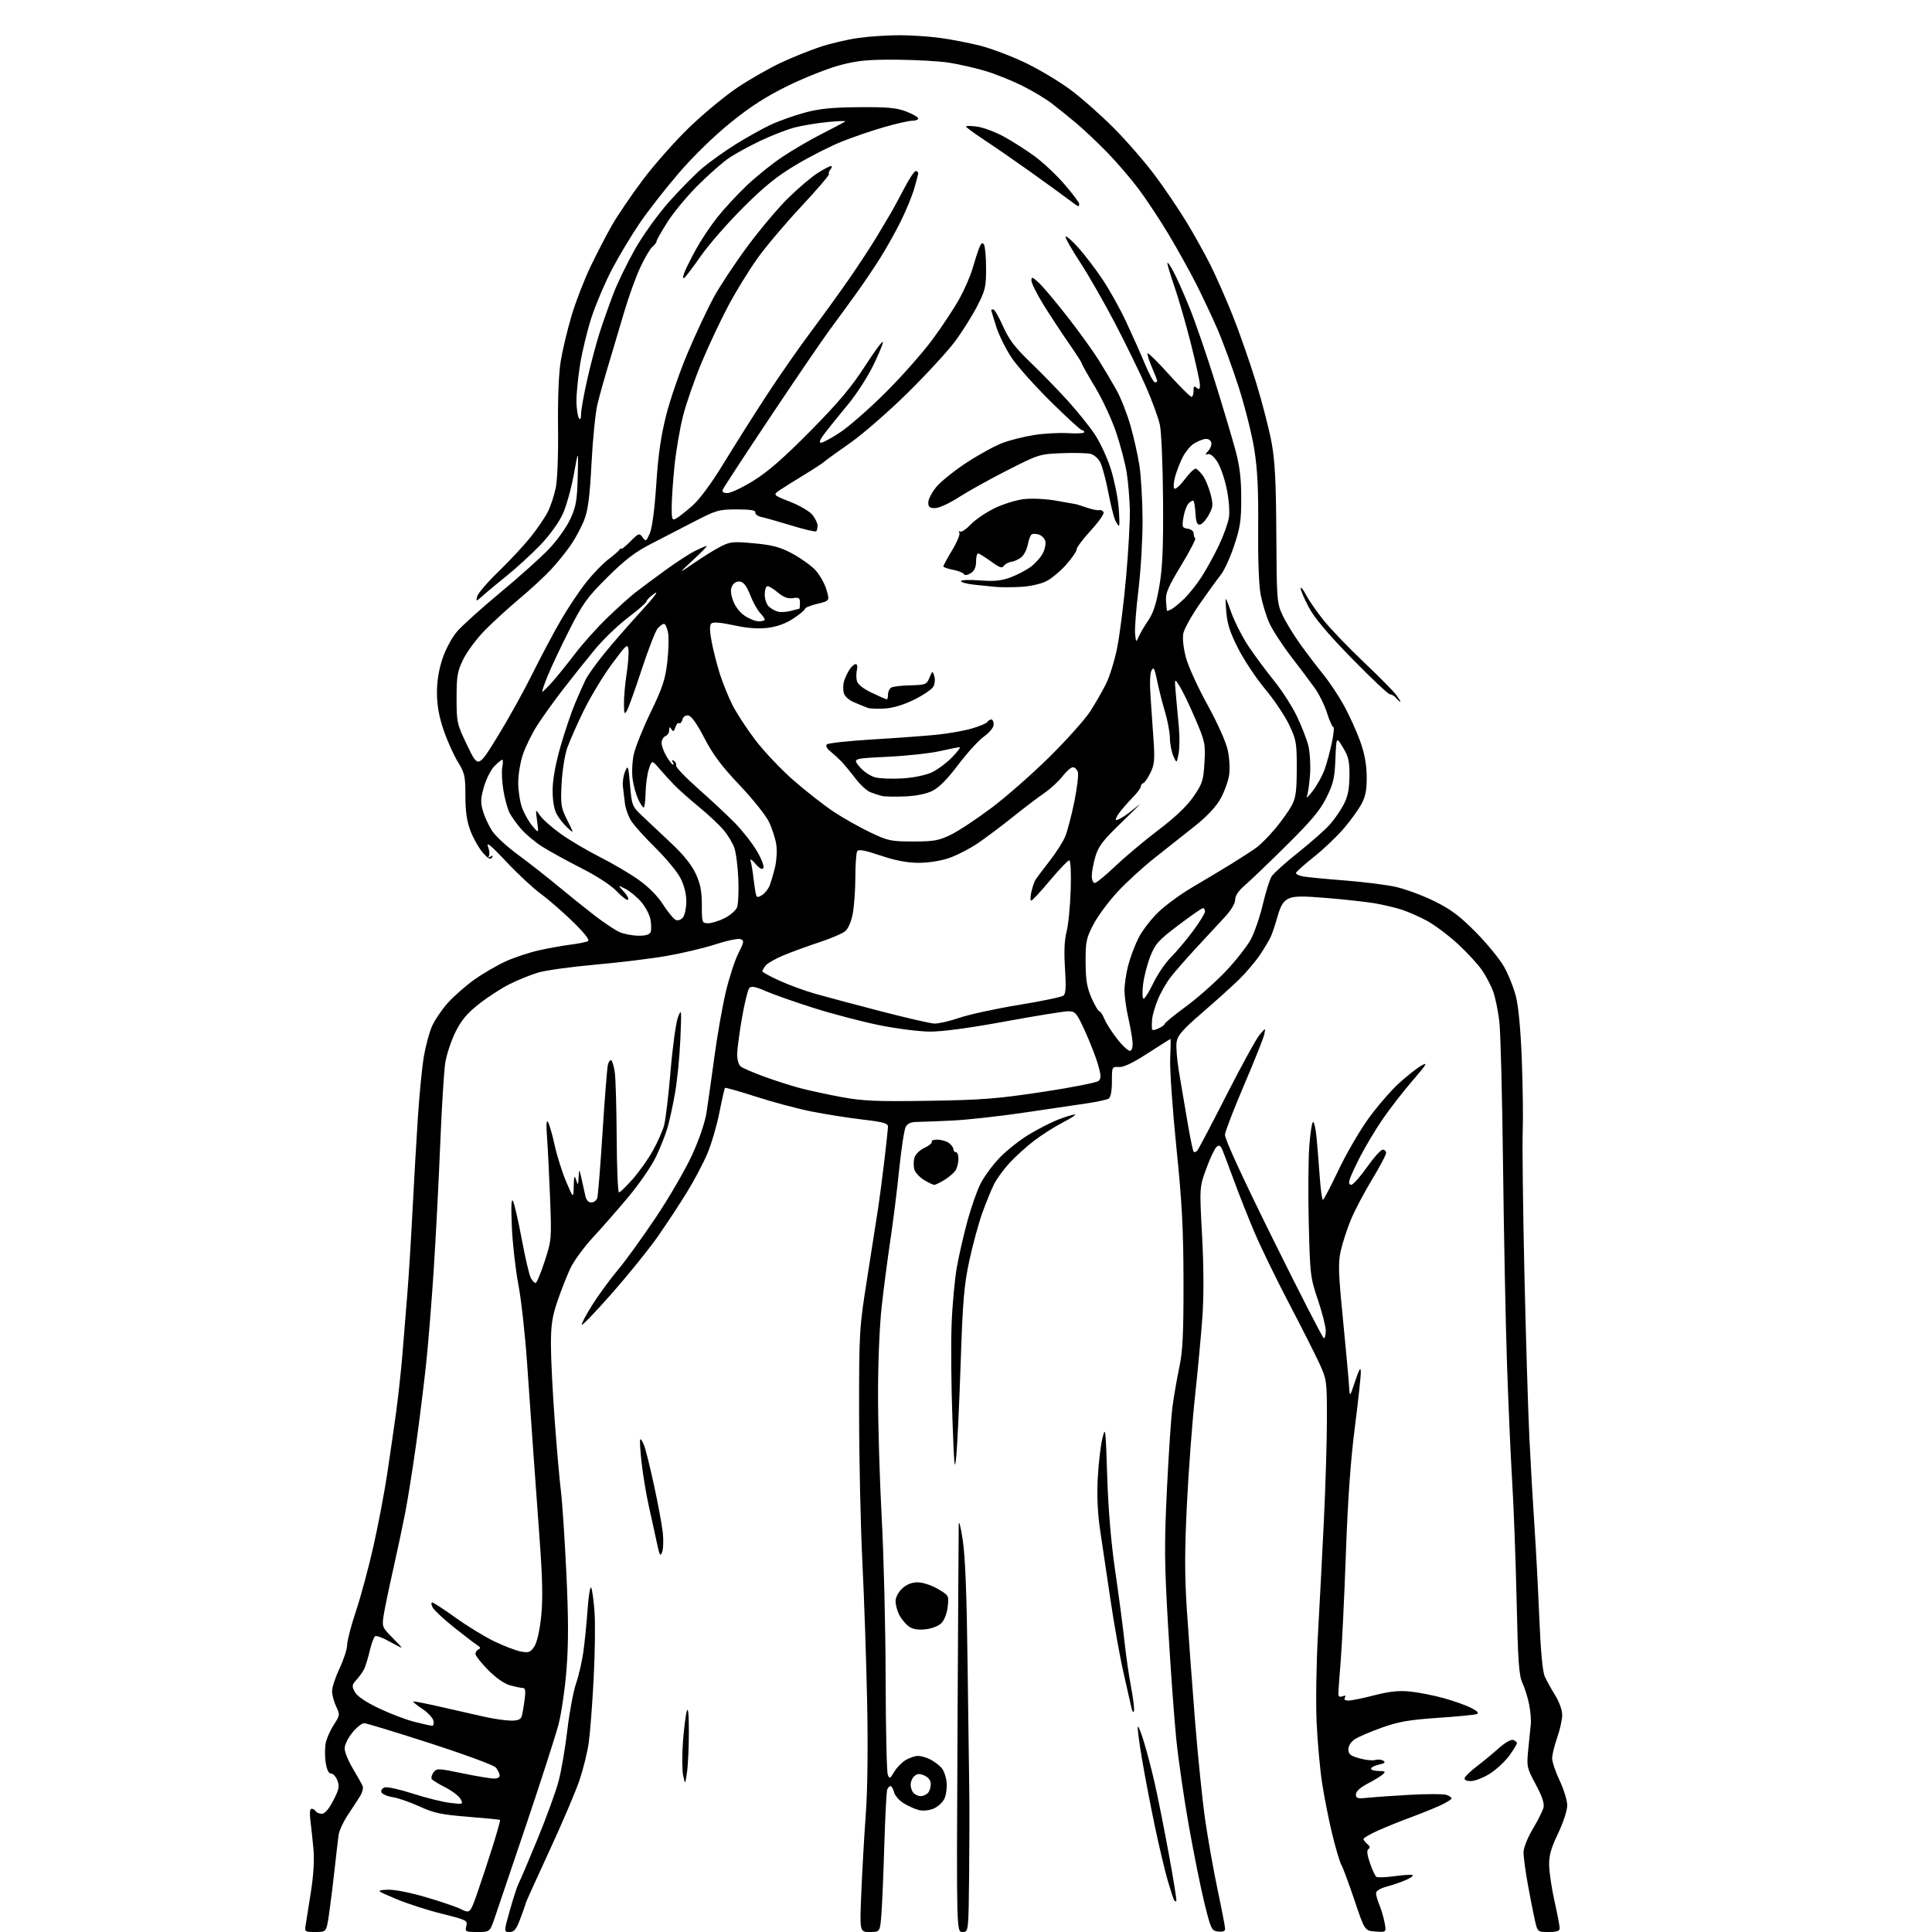 <?xml version="1.0" encoding="UTF-8" standalone="no"?>
<svg 
  version="1.1" 
  xmlns="http://www.w3.org/2000/svg" 
  xmlns:xlink="http://www.w3.org/1999/xlink" 
  xmlns:svg="http://www.w3.org/2000/svg"
  xmlns:rdf="http://www.w3.org/1999/02/22-rdf-syntax-ns#"
  xmlns:cc="http://creativecommons.org/ns#"
  xmlns:dc="http://purl.org/dc/elements/1.1/"
  viewBox="0 0 768 768"
  width="768"
  height="768"
>
<style>svg {background-color: white; }</style>"
<path stroke="none" fill="black" fill-rule="evenodd" d="M125.40,768.00C121.21,768.00 121.07,767.90 121.50,765.25C121.74,763.74 122.68,757.84 123.58,752.15C124.61,745.62 124.99,739.34 124.61,735.15C124.28,731.49 123.74,726.36 123.40,723.75C123.02,720.74 123.18,719.00 123.84,719.00C124.41,719.00 125.16,719.45 125.50,720.00C125.84,720.55 126.94,721.00 127.94,721.00C129.12,721.00 130.71,719.16 132.47,715.75C134.77,711.33 135.02,710.07 134.12,707.75C133.53,706.24 132.39,705.00 131.59,705.00C130.62,705.00 129.90,703.49 129.46,700.59C129.10,698.17 129.11,694.68 129.49,692.84C129.87,691.00 131.32,687.74 132.71,685.60C135.14,681.84 135.17,681.58 133.61,678.32C132.73,676.45 132.00,673.71 132.00,672.22C132.00,670.72 133.35,666.65 135.00,663.16C136.65,659.67 138.00,655.49 138.00,653.86C138.00,652.23 139.57,646.19 141.50,640.44C143.42,634.69 146.54,623.13 148.43,614.74C150.32,606.36 152.78,593.42 153.90,586.00C155.02,578.58 156.62,567.55 157.45,561.50C158.28,555.45 159.41,545.10 159.96,538.50C160.51,531.90 161.40,520.88 161.95,514.00C162.50,507.12 163.42,492.27 163.99,481.00C164.57,469.73 165.53,453.07 166.12,444.00C166.72,434.93 167.79,424.07 168.50,419.88C169.21,415.69 170.68,410.29 171.76,407.88C172.84,405.47 175.63,401.35 177.97,398.72C180.31,396.10 185.05,391.92 188.51,389.45C191.97,386.98 197.66,383.68 201.15,382.10C204.64,380.53 210.65,378.55 214.50,377.71C218.35,376.86 223.97,375.86 227.00,375.48C230.03,375.09 233.05,374.48 233.72,374.12C234.51,373.69 232.41,370.98 227.72,366.40C223.75,362.52 218.00,357.52 214.95,355.29C211.89,353.05 205.68,347.26 201.14,342.41C195.47,336.35 193.23,334.46 193.95,336.38C194.54,337.91 194.72,339.65 194.35,340.24C193.93,340.92 194.17,341.01 195.00,340.50C195.91,339.94 196.07,340.08 195.53,340.95C194.97,341.87 193.94,341.28 191.86,338.86C190.28,337.01 188.08,333.12 186.99,330.21C185.57,326.43 185.00,322.47 185.00,316.32C185.00,308.50 184.73,307.28 181.97,302.80C180.31,300.10 177.77,294.42 176.33,290.19C174.52,284.85 173.71,280.36 173.70,275.50C173.68,270.89 174.42,266.24 175.87,261.89C177.14,258.09 179.61,253.47 181.70,251.04C183.70,248.70 191.44,241.72 198.92,235.52C206.39,229.32 215.11,221.50 218.29,218.15C221.49,214.79 225.26,209.48 226.73,206.29C228.99,201.35 229.41,198.92 229.65,189.51C229.93,178.50 229.93,178.50 228.10,188.62C227.09,194.18 225.10,201.30 223.66,204.42C222.16,207.72 218.43,212.85 214.80,216.63C211.36,220.22 205.38,225.70 201.52,228.82C197.66,231.94 194.28,234.72 194.00,235.00C193.72,235.27 192.52,236.33 191.32,237.34C189.18,239.15 189.15,239.15 189.71,237.01C190.02,235.82 193.84,231.39 198.20,227.17C202.57,222.95 208.29,216.80 210.93,213.50C213.57,210.20 216.64,205.70 217.75,203.50C218.86,201.30 220.28,197.02 220.91,193.98C221.58,190.74 221.96,180.83 221.83,169.98C221.69,158.54 222.10,148.47 222.90,143.55C223.62,139.17 225.54,131.08 227.18,125.57C228.81,120.06 232.21,111.27 234.72,106.03C237.23,100.79 241.08,93.35 243.28,89.50C245.49,85.65 251.02,77.52 255.58,71.43C260.15,65.35 268.53,55.90 274.22,50.43C279.90,44.97 288.54,37.85 293.43,34.61C298.31,31.38 305.95,27.02 310.40,24.94C314.86,22.85 321.88,20.02 326.00,18.65C330.12,17.27 337.02,15.67 341.32,15.07C345.62,14.48 352.90,14.00 357.50,14.00C362.10,14.00 369.38,14.48 373.68,15.07C377.98,15.65 385.10,17.03 389.50,18.13C393.90,19.23 402.00,22.28 407.50,24.91C413.00,27.54 421.16,32.42 425.62,35.75C430.09,39.08 437.91,46.01 443.00,51.15C448.09,56.29 455.40,64.74 459.25,69.92C463.10,75.10 468.69,83.36 471.66,88.27C474.64,93.18 478.89,100.80 481.10,105.20C483.31,109.60 487.31,118.67 489.98,125.35C492.65,132.03 496.84,144.03 499.30,152.00C501.75,159.97 504.54,170.78 505.49,176.00C506.82,183.30 507.25,191.75 507.36,212.50C507.49,238.21 507.61,239.73 509.75,244.37C510.98,247.04 514.10,252.19 516.68,255.80C519.26,259.42 523.40,264.87 525.89,267.93C528.38,270.99 532.13,276.60 534.22,280.40C536.31,284.20 539.18,290.51 540.60,294.41C542.39,299.31 543.21,303.67 543.28,308.50C543.35,313.83 542.87,316.46 541.26,319.50C540.10,321.70 536.95,326.09 534.24,329.26C531.54,332.43 526.22,337.50 522.42,340.53C518.61,343.56 515.36,346.45 515.19,346.96C515.01,347.47 516.36,348.13 518.19,348.43C520.01,348.74 527.35,349.44 534.50,349.99C541.65,350.54 550.65,351.67 554.50,352.48C558.35,353.30 565.33,355.85 570.00,358.15C576.73,361.46 580.19,364.04 586.58,370.50C591.03,375.00 596.08,381.15 597.81,384.17C599.54,387.19 601.69,392.54 602.59,396.05C603.63,400.10 604.49,409.39 604.95,421.47C605.35,431.93 605.51,444.77 605.30,450.00C605.10,455.23 605.40,480.43 605.97,506.00C606.55,531.58 607.45,561.27 607.97,572.00C608.50,582.73 609.41,598.48 609.99,607.00C610.57,615.52 611.42,631.73 611.89,643.00C612.45,656.49 613.20,664.53 614.10,666.50C614.85,668.15 616.71,671.50 618.23,673.95C619.81,676.48 621.00,679.82 621.00,681.72C621.00,683.55 620.10,687.61 619.00,690.74C617.90,693.87 617.00,697.57 617.00,698.97C617.00,700.36 618.35,704.35 620.00,707.84C621.65,711.33 623.00,715.76 623.00,717.69C623.00,719.66 621.40,724.54 619.35,728.85C616.51,734.79 615.72,737.64 615.81,741.60C615.88,744.40 616.84,750.81 617.96,755.84C619.08,760.87 620.00,765.66 620.00,766.49C620.00,767.61 618.86,768.00 615.60,768.00C611.20,768.00 611.20,768.00 610.12,763.25C609.52,760.64 608.27,754.23 607.32,749.00C606.38,743.77 605.62,738.08 605.63,736.35C605.64,734.54 607.19,730.60 609.32,727.04C611.34,723.64 613.26,719.81 613.58,718.53C613.98,716.94 613.00,714.03 610.49,709.35C606.95,702.75 606.84,702.25 607.49,695.50C607.87,691.65 608.33,687.15 608.51,685.50C608.70,683.85 608.40,680.25 607.85,677.50C607.30,674.75 606.10,670.92 605.19,669.00C603.81,666.10 603.41,660.47 602.87,636.00C602.50,619.77 601.72,598.62 601.12,589.00C600.53,579.38 599.59,558.23 599.05,542.00C598.50,525.77 597.80,490.23 597.48,463.00C597.16,435.77 596.50,410.12 596.00,406.00C595.51,401.88 594.42,396.58 593.59,394.24C592.76,391.90 590.73,388.01 589.08,385.61C587.42,383.21 583.06,378.48 579.38,375.11C575.70,371.74 570.25,367.66 567.27,366.05C564.29,364.43 559.75,362.43 557.17,361.60C554.60,360.77 549.80,359.64 546.50,359.08C543.20,358.52 534.75,357.58 527.72,356.99C517.53,356.14 514.39,356.18 512.22,357.22C510.16,358.21 509.13,359.84 507.94,364.01C507.08,367.03 505.89,370.65 505.29,372.05C504.69,373.45 502.70,376.83 500.87,379.55C499.03,382.27 495.27,386.70 492.52,389.39C489.76,392.08 483.17,398.02 477.87,402.59C470.12,409.28 468.14,411.55 467.72,414.20C467.44,416.02 467.86,421.32 468.65,426.00C469.45,430.68 470.97,439.62 472.02,445.89C473.08,452.15 474.19,457.52 474.49,457.82C474.79,458.12 475.42,457.95 475.90,457.43C476.38,456.92 481.62,446.96 487.55,435.30C493.49,423.64 499.42,412.84 500.74,411.30C503.13,408.50 503.13,408.50 502.56,411.21C502.24,412.70 498.65,421.70 494.59,431.21C490.52,440.72 487.08,449.62 486.94,451.00C486.78,452.60 493.70,467.67 506.10,492.72C516.77,514.29 525.84,531.95 526.25,531.97C526.66,531.99 527.00,530.64 527.00,528.97C527.00,527.31 525.60,521.79 523.89,516.72C520.89,507.85 520.75,506.70 520.26,486.39C519.97,474.77 520.07,460.94 520.46,455.64C520.86,450.34 521.54,446.00 521.98,446.00C522.41,446.00 523.03,448.81 523.36,452.25C523.69,455.69 524.25,462.66 524.61,467.75C524.97,472.84 525.54,476.98 525.88,476.95C526.22,476.92 528.98,471.67 532.00,465.28C535.02,458.90 540.34,449.72 543.81,444.88C547.29,440.05 552.73,433.71 555.91,430.80C559.08,427.88 563.17,424.65 564.98,423.61C567.77,422.02 567.22,422.95 561.38,429.72C557.60,434.11 552.24,441.03 549.48,445.10C546.72,449.17 542.83,455.65 540.84,459.50C538.86,463.35 536.92,467.51 536.55,468.75C536.08,470.30 536.28,470.99 537.18,470.96C537.91,470.93 540.71,467.78 543.41,463.96C546.11,460.13 548.92,457.00 549.66,457.00C550.40,457.00 551.00,457.60 551.00,458.33C551.00,459.06 548.43,463.90 545.29,469.08C542.15,474.26 538.37,481.46 536.90,485.09C535.42,488.71 533.65,494.20 532.96,497.27C531.89,502.05 532.03,506.06 533.87,524.68C535.05,536.68 536.13,548.52 536.27,551.00C536.53,555.50 536.53,555.50 538.71,549.00C540.39,544.00 540.90,543.18 540.94,545.46C540.97,547.09 539.90,556.99 538.56,567.46C536.89,580.41 535.76,596.41 535.01,617.50C534.40,634.55 533.48,653.67 532.97,660.00C532.45,666.33 532.02,672.27 532.02,673.22C532.00,674.41 532.51,674.74 533.66,674.30C534.78,673.87 535.09,674.04 534.61,674.83C534.14,675.58 534.64,676.00 536.02,676.00C537.20,676.00 541.84,675.06 546.33,673.90C552.37,672.35 556.07,671.96 560.54,672.41C563.87,672.74 569.88,673.93 573.91,675.04C577.94,676.16 582.87,677.92 584.87,678.95C587.41,680.27 588.05,681.00 587.00,681.38C586.17,681.69 579.20,682.36 571.50,682.88C560.21,683.65 555.92,684.40 549.34,686.74C544.86,688.34 540.02,690.41 538.59,691.35C537.02,692.38 536.00,693.97 536.00,695.39C536.00,697.31 536.80,697.96 540.40,698.97C542.81,699.65 545.63,699.94 546.65,699.62C547.67,699.31 549.12,699.44 549.88,699.91C550.90,700.55 550.43,700.97 548.13,701.47C546.41,701.85 545.00,702.57 545.00,703.08C545.00,703.59 546.38,704.00 548.07,704.00C550.58,704.00 550.90,704.23 549.80,705.25C549.07,705.94 546.33,707.62 543.73,708.98C540.70,710.57 539.00,712.12 539.00,713.30C539.00,714.93 539.62,715.08 544.25,714.60C547.14,714.30 554.75,713.77 561.17,713.43C567.58,713.09 573.77,713.11 574.92,713.47C576.06,713.84 577.00,714.48 577.00,714.90C577.00,715.32 574.86,716.63 572.25,717.81C569.64,718.99 564.39,721.10 560.59,722.50C556.80,723.89 551.06,726.21 547.84,727.65C544.63,729.09 542.00,730.61 542.00,731.01C542.00,731.42 542.70,732.33 543.55,733.04C544.59,733.91 544.74,734.54 544.00,735.00C543.24,735.47 543.41,737.15 544.57,740.59C545.49,743.29 546.65,745.76 547.15,746.08C547.66,746.40 550.85,746.28 554.24,745.82C557.64,745.35 560.88,745.14 561.46,745.35C562.03,745.56 560.92,746.42 559.00,747.27C557.08,748.12 553.59,749.32 551.25,749.95C548.66,750.64 547.00,751.66 547.00,752.57C547.00,753.39 547.60,755.51 548.34,757.28C549.08,759.05 550.01,762.21 550.40,764.31C551.11,768.12 551.11,768.12 546.81,767.81C542.50,767.50 542.50,767.50 538.47,755.50C536.25,748.90 533.89,742.51 533.21,741.30C532.54,740.10 530.87,734.47 529.51,728.80C528.14,723.14 526.34,714.00 525.51,708.50C524.68,703.00 523.72,692.20 523.37,684.50C523.02,676.80 523.26,661.27 523.89,650.00C524.53,638.73 525.60,618.25 526.26,604.50C526.92,590.75 527.47,572.52 527.47,564.00C527.47,548.91 527.39,548.33 524.48,542.00C522.84,538.42 517.38,527.62 512.34,518.00C507.31,508.38 501.18,495.77 498.73,490.00C496.27,484.23 492.61,475.00 490.60,469.50C488.58,464.00 486.49,458.44 485.94,457.15C485.17,455.32 484.65,455.05 483.60,455.91C482.86,456.53 481.03,460.40 479.53,464.51C476.80,471.98 476.80,471.98 477.85,491.24C478.52,503.65 478.56,515.12 477.97,523.50C477.46,530.65 476.14,544.83 475.04,555.00C473.94,565.17 472.49,584.40 471.83,597.72C470.90,616.33 470.89,626.06 471.78,639.72C472.41,649.50 473.87,669.20 475.00,683.50C476.14,697.80 477.97,715.80 479.09,723.50C480.20,731.20 482.44,743.76 484.06,751.41C485.68,759.06 487.00,765.95 487.00,766.72C487.00,767.67 486.10,768.03 484.25,767.82C481.63,767.51 481.37,766.98 478.78,756.50C477.29,750.45 474.48,736.50 472.53,725.50C470.59,714.50 468.35,698.98 467.55,691.00C466.75,683.02 465.32,663.23 464.37,647.00C462.86,621.26 462.80,614.25 463.87,592.00C464.55,577.98 465.55,563.12 466.10,559.00C466.66,554.88 467.87,547.90 468.80,543.50C470.16,537.12 470.49,530.25 470.46,509.50C470.43,488.45 469.89,478.26 467.62,456.00C466.08,440.88 464.97,425.01 465.17,420.75C465.36,416.49 465.41,413.00 465.29,413.00C465.17,413.00 461.12,415.56 456.28,418.68C450.31,422.55 446.62,424.30 444.75,424.17C442.04,423.97 442.00,424.05 442.00,429.93C442.00,433.59 441.52,436.19 440.75,436.69C440.06,437.14 436.12,438.00 432.00,438.61C427.88,439.21 416.62,440.87 407.00,442.30C397.38,443.72 384.77,445.12 379.00,445.41C373.23,445.70 366.83,445.95 364.79,445.97C362.15,445.99 360.77,446.56 360.03,447.95C359.45,449.02 358.30,456.56 357.46,464.70C356.63,472.84 355.06,485.44 353.97,492.71C352.88,499.98 351.32,511.90 350.50,519.21C349.63,527.01 349.02,541.59 349.03,554.50C349.04,566.60 349.70,588.65 350.50,603.50C351.31,618.35 352.01,646.92 352.05,667.00C352.10,687.08 352.48,704.37 352.90,705.44C353.59,707.21 353.82,707.12 355.47,704.33C356.46,702.65 358.52,700.54 360.04,699.64C361.56,698.74 363.77,698.00 364.95,698.00C366.13,698.00 368.32,698.63 369.80,699.40C371.29,700.17 373.28,701.65 374.22,702.69C375.16,703.73 376.10,706.37 376.29,708.54C376.49,710.72 376.08,713.67 375.37,715.11C374.67,716.54 372.73,718.28 371.07,718.97C369.34,719.69 366.85,719.93 365.27,719.54C363.75,719.16 361.04,717.94 359.25,716.84C357.46,715.74 355.72,713.75 355.39,712.42C355.06,711.09 354.43,710.00 354.00,710.00C353.57,710.00 352.97,710.62 352.68,711.39C352.39,712.15 351.88,721.94 351.54,733.14C351.21,744.34 350.69,756.76 350.38,760.75C349.83,768.00 349.83,768.00 345.78,768.00C341.73,768.00 341.73,768.00 342.39,752.25C342.75,743.59 343.55,729.56 344.17,721.08C344.87,711.46 345.07,694.52 344.69,676.08C344.35,659.81 343.50,634.80 342.79,620.50C342.09,606.20 341.51,579.65 341.51,561.50C341.50,529.02 341.55,528.17 344.81,507.50C346.63,495.95 348.56,483.57 349.11,480.00C349.65,476.43 350.74,468.10 351.53,461.50C352.31,454.90 352.97,448.76 352.98,447.86C353.00,446.53 351.10,446.00 342.75,445.02C337.11,444.36 328.00,442.92 322.50,441.82C317.00,440.72 307.12,438.08 300.55,435.95C293.97,433.82 288.42,432.25 288.21,432.46C287.99,432.67 286.99,437.04 285.99,442.17C284.98,447.30 282.83,454.65 281.21,458.50C279.60,462.35 275.91,469.32 273.03,474.00C270.15,478.68 264.97,486.55 261.51,491.50C258.06,496.45 249.96,506.49 243.52,513.82C237.07,521.14 231.57,526.91 231.29,526.63C231.01,526.35 232.86,522.83 235.39,518.81C237.92,514.79 242.46,508.57 245.47,505.00C248.49,501.43 255.33,491.98 260.67,484.00C266.01,476.02 272.51,464.82 275.12,459.11C277.99,452.83 280.27,446.10 280.88,442.11C281.44,438.47 282.84,428.52 284.00,420.00C285.15,411.48 287.19,399.89 288.53,394.26C289.86,388.63 292.10,381.75 293.51,378.99C295.79,374.47 295.88,373.89 294.39,373.32C293.47,372.97 288.97,373.90 284.40,375.39C279.82,376.88 270.99,378.97 264.79,380.04C258.58,381.11 245.83,382.66 236.46,383.48C227.09,384.31 216.97,385.71 213.96,386.60C210.96,387.50 205.80,389.58 202.50,391.24C199.20,392.90 193.70,396.48 190.28,399.19C185.60,402.91 183.32,405.64 181.02,410.31C179.35,413.71 177.54,419.16 177.01,422.40C176.49,425.65 175.58,440.27 174.99,454.90C174.40,469.53 173.25,491.83 172.43,504.45C171.61,517.07 170.27,533.72 169.46,541.45C168.65,549.18 166.87,563.60 165.50,573.50C164.12,583.40 162.12,596.00 161.05,601.50C159.97,607.00 157.76,617.41 156.13,624.64C154.49,631.87 152.85,639.81 152.48,642.29C151.83,646.60 151.98,646.98 155.90,650.90C158.16,653.16 159.83,655.00 159.63,655.00C159.42,655.00 157.18,653.84 154.65,652.43C152.12,651.01 149.63,650.11 149.12,650.42C148.62,650.74 147.65,653.36 146.97,656.25C146.29,659.14 145.29,662.40 144.74,663.50C144.20,664.60 142.83,666.51 141.70,667.75C139.87,669.76 139.80,670.26 141.04,672.57C141.93,674.23 145.26,676.51 150.46,679.01C154.88,681.13 161.26,683.57 164.64,684.43C168.02,685.30 171.24,686.00 171.80,686.00C172.36,686.00 172.57,685.07 172.27,683.92C171.97,682.78 169.98,680.69 167.84,679.28C165.71,677.86 164.10,676.56 164.28,676.38C164.46,676.21 169.53,677.20 175.55,678.59C181.57,679.97 189.43,681.75 193.00,682.54C196.57,683.32 201.16,683.97 203.18,683.98C205.83,684.00 207.01,683.51 207.39,682.25C207.69,681.29 208.20,678.36 208.54,675.75C209.01,672.15 208.84,671.00 207.83,670.99C207.10,670.99 204.82,670.52 202.76,669.95C200.46,669.31 197.10,666.96 194.01,663.82C191.26,661.02 189.00,658.15 189.00,657.45C189.00,656.74 189.56,655.93 190.25,655.64C191.15,655.26 191.01,654.80 189.76,654.01C188.80,653.41 184.66,650.24 180.56,646.98C176.46,643.72 172.61,640.14 172.01,639.03C171.42,637.91 171.32,637.00 171.80,637.00C172.28,637.00 176.46,639.72 181.09,643.05C185.71,646.37 192.65,650.61 196.50,652.47C200.35,654.33 205.11,656.15 207.08,656.51C210.21,657.08 210.88,656.83 212.40,654.51C213.46,652.90 214.52,648.26 215.11,642.68C215.82,635.90 215.68,628.00 214.55,612.50C213.71,600.95 212.54,584.75 211.95,576.50C211.36,568.25 210.26,552.50 209.50,541.50C208.74,530.50 207.19,516.55 206.04,510.50C204.89,504.45 203.73,494.10 203.46,487.50C203.11,479.17 203.27,476.11 203.96,477.50C204.50,478.60 206.07,485.45 207.43,492.73C208.79,500.01 210.39,506.87 210.99,507.98C211.58,509.09 212.44,510.00 212.89,510.00C213.34,510.00 214.97,506.13 216.51,501.39C219.26,492.94 219.29,492.50 218.66,476.14C218.31,466.99 217.76,456.12 217.45,452.00C217.07,447.06 217.20,445.01 217.83,446.00C218.35,446.82 219.55,451.00 220.50,455.29C221.44,459.57 223.51,466.09 225.08,469.79C227.95,476.50 227.95,476.50 228.07,471.50C228.17,467.48 228.36,466.99 229.00,469.00C229.75,471.33 229.82,471.26 230.02,468.00C230.23,464.50 230.23,464.50 231.16,468.50C231.67,470.70 232.35,473.74 232.66,475.25C233.03,477.03 233.87,478.00 235.05,478.00C236.05,478.00 237.11,477.21 237.42,476.25C237.72,475.29 238.67,463.48 239.53,450.01C240.38,436.53 241.34,424.50 241.65,423.26C241.96,422.03 242.56,421.23 242.99,421.49C243.42,421.76 244.05,423.89 244.39,426.24C244.73,428.58 245.07,440.29 245.14,452.25C245.20,464.21 245.61,474.00 246.05,474.00C246.49,474.00 248.93,471.64 251.48,468.75C254.03,465.86 257.63,460.80 259.47,457.50C261.31,454.20 263.33,449.70 263.95,447.50C264.57,445.30 265.74,435.57 266.55,425.88C267.36,416.18 268.69,406.51 269.50,404.38C270.91,400.71 270.96,401.17 270.46,413.00C270.17,419.88 269.21,429.55 268.34,434.50C267.47,439.45 266.10,445.75 265.28,448.50C264.47,451.25 262.41,456.41 260.70,459.96C258.99,463.51 254.21,470.49 250.07,475.46C245.93,480.43 239.54,487.75 235.86,491.71C232.19,495.68 228.07,501.30 226.71,504.21C225.35,507.12 223.06,512.95 221.62,517.17C219.49,523.40 219.00,526.68 219.00,534.67C219.00,540.08 219.69,553.73 220.53,565.00C221.36,576.27 222.48,588.88 223.00,593.00C223.52,597.12 224.47,611.52 225.12,625.00C225.98,643.04 226.01,653.19 225.21,663.50C224.61,671.20 223.17,681.10 222.02,685.50C220.87,689.90 215.14,707.67 209.30,725.00C203.45,742.33 197.78,759.09 196.70,762.25C194.72,768.00 194.72,768.00 189.75,768.00C185.04,768.00 184.81,767.88 185.37,765.65C185.93,763.41 185.49,763.19 175.60,760.73C169.91,759.32 161.71,756.66 157.37,754.83C149.50,751.50 149.50,751.50 153.70,751.20C156.24,751.01 162.15,752.11 168.70,753.99C174.64,755.69 181.16,757.90 183.18,758.89C186.87,760.68 186.87,760.68 189.87,752.09C191.52,747.37 194.26,739.05 195.96,733.61C197.66,728.17 198.93,723.60 198.77,723.45C198.62,723.31 192.88,722.74 186.00,722.19C175.44,721.35 172.46,720.71 166.82,718.12C163.15,716.43 158.34,714.76 156.14,714.41C153.93,714.05 151.89,713.17 151.61,712.43C151.33,711.70 151.92,710.84 152.92,710.52C153.92,710.21 158.96,711.32 164.12,712.99C169.28,714.66 175.91,716.32 178.87,716.67C184.13,717.29 184.21,717.26 183.08,715.15C182.45,713.97 179.73,711.88 177.03,710.52C174.34,709.15 171.90,707.65 171.60,707.17C171.31,706.69 171.64,705.51 172.34,704.55C173.55,702.89 174.14,702.91 183.75,704.90C189.32,706.06 195.00,707.00 196.35,707.00C197.90,707.00 198.75,706.48 198.62,705.60C198.50,704.83 197.81,703.48 197.08,702.59C196.34,701.71 184.63,697.39 171.04,692.99C157.45,688.60 145.62,685.00 144.74,685.00C143.86,685.00 141.76,686.68 140.07,688.73C138.38,690.78 137.00,693.62 137.00,695.04C137.00,696.46 138.50,700.11 140.33,703.15C142.17,706.20 143.90,709.32 144.19,710.09C144.47,710.87 143.99,712.65 143.10,714.06C142.22,715.47 140.04,718.81 138.26,721.49C136.48,724.16 134.83,727.74 134.60,729.43C134.36,731.12 133.65,737.23 133.02,743.00C132.39,748.77 131.40,756.76 130.82,760.75C129.76,768.00 129.76,768.00 125.40,768.00zM202.55,768.00C200.25,768.00 200.25,768.00 202.70,759.30C204.05,754.51 205.61,749.73 206.17,748.68C206.74,747.63 210.10,739.73 213.64,731.13C217.19,722.53 220.98,712.12 222.06,708.00C223.15,703.88 224.71,694.75 225.53,687.71C226.35,680.68 227.91,672.36 228.99,669.21C230.07,666.07 231.39,660.35 231.92,656.50C232.45,652.65 233.20,645.06 233.59,639.63C233.97,634.21 234.62,630.38 235.01,631.13C235.41,631.89 236.00,636.21 236.33,640.75C236.67,645.29 236.51,657.28 235.98,667.41C235.45,677.53 234.58,688.91 234.04,692.69C233.51,696.47 231.87,703.15 230.40,707.53C228.94,711.92 223.52,724.63 218.37,735.78C213.22,746.93 209.00,756.25 209.00,756.49C209.00,756.73 208.07,759.42 206.93,762.46C205.24,766.98 204.43,768.00 202.55,768.00zM382.61,768.00C380.22,768.00 380.22,768.00 380.62,688.75C380.84,645.16 381.06,607.92 381.11,606.00C381.17,604.08 381.87,606.77 382.68,612.00C383.70,618.62 384.29,633.63 384.63,661.50C384.90,683.50 385.20,706.23 385.30,712.00C385.40,717.77 385.37,732.74 385.24,745.25C385.00,768.00 385.00,768.00 382.61,768.00zM467.61,755.73C467.38,755.95 466.98,755.77 466.71,755.32C466.44,754.87 465.30,751.35 464.17,747.50C463.05,743.65 460.76,733.98 459.08,726.00C457.40,718.02 455.09,705.95 453.94,699.16C452.79,692.37 452.06,686.61 452.31,686.36C452.57,686.10 453.69,688.96 454.82,692.70C455.94,696.44 457.80,703.55 458.94,708.50C460.08,713.45 462.59,726.01 464.51,736.41C466.44,746.81 467.83,755.50 467.61,755.73zM366.00,714.00C366.88,714.00 368.14,713.46 368.80,712.80C369.46,712.14 370.00,710.56 370.00,709.28C370.00,707.78 369.12,706.56 367.53,705.83C365.64,704.97 364.70,705.00 363.53,705.98C362.69,706.67 362.00,708.22 362.00,709.42C362.00,710.62 362.54,712.14 363.20,712.80C363.86,713.46 365.12,714.00 366.00,714.00zM273.09,704.50C272.36,709.50 272.36,709.50 271.56,705.72C271.13,703.64 271.09,697.66 271.48,692.44C271.87,687.21 272.56,681.71 273.01,680.21C273.55,678.43 273.83,681.25 273.83,688.50C273.83,694.55 273.50,701.75 273.09,704.50zM584.72,708.00C582.86,708.00 581.98,707.56 582.25,706.75C582.47,706.06 584.65,703.98 587.08,702.13C589.51,700.28 593.43,697.04 595.80,694.93C598.28,692.72 600.71,691.33 601.55,691.66C602.35,691.96 603.00,692.55 603.00,692.96C603.00,693.37 601.63,695.59 599.96,697.90C598.29,700.21 594.82,703.42 592.26,705.05C589.70,706.67 586.31,708.00 584.72,708.00zM450.76,680.20C450.53,680.92 450.09,680.38 449.79,679.00C449.49,677.62 448.07,671.33 446.63,665.00C445.18,658.67 442.85,645.62 441.44,636.00C440.03,626.38 438.19,614.00 437.35,608.50C436.35,601.93 436.01,594.90 436.35,588.00C436.64,582.23 437.46,575.02 438.17,572.00C439.42,566.72 439.50,567.32 440.14,587.00C440.58,600.52 441.69,613.46 443.38,625.00C444.79,634.62 446.42,647.00 447.00,652.50C447.58,658.00 448.76,666.19 449.63,670.70C450.49,675.22 451.00,679.49 450.76,680.20zM367.86,647.68C364.83,648.00 362.81,647.64 361.24,646.51C360.00,645.61 358.32,643.58 357.49,641.99C356.67,640.40 356.00,637.93 356.00,636.50C356.00,634.98 357.09,632.89 358.65,631.45C360.41,629.82 362.46,629.00 364.81,629.00C366.79,629.00 370.26,630.14 372.78,631.61C377.18,634.19 377.23,634.27 376.73,638.72C376.43,641.34 375.38,644.06 374.22,645.22C373.06,646.38 370.39,647.41 367.86,647.68zM263.23,616.91C262.49,618.90 262.20,618.41 261.13,613.37C260.45,610.14 259.04,603.67 257.98,599.00C256.93,594.33 255.61,586.48 255.06,581.56C254.50,576.64 254.25,572.42 254.50,572.17C254.74,571.92 255.45,573.02 256.06,574.61C256.68,576.20 258.45,583.35 260.00,590.50C261.55,597.65 263.10,605.99 263.45,609.04C263.80,612.09 263.70,615.63 263.23,616.91zM380.17,578.50C379.51,585.48 379.31,583.58 378.59,563.69C378.13,551.15 377.98,534.50 378.27,526.69C378.55,518.89 379.51,508.45 380.41,503.50C381.30,498.55 383.22,490.23 384.67,485.00C386.11,479.77 388.40,473.29 389.75,470.58C391.10,467.88 394.45,463.29 397.19,460.40C399.93,457.50 405.24,453.27 409.00,451.00C412.76,448.73 418.13,446.00 420.93,444.94C423.73,443.87 426.58,443.02 427.26,443.05C427.94,443.07 425.80,444.49 422.50,446.19C419.20,447.89 414.02,451.18 411.00,453.51C407.98,455.83 403.62,459.77 401.32,462.27C399.02,464.76 396.27,468.53 395.19,470.65C394.12,472.77 392.03,477.88 390.54,482.00C389.05,486.12 386.72,494.68 385.35,501.00C383.24,510.78 382.72,516.85 381.89,541.50C381.35,557.45 380.58,574.10 380.17,578.50zM371.38,471.00C370.90,470.99 369.08,470.13 367.34,469.07C365.60,468.01 363.87,466.17 363.50,465.00C363.13,463.82 363.10,461.75 363.44,460.40C363.81,458.92 365.42,457.29 367.48,456.31C369.37,455.41 370.68,454.29 370.40,453.84C370.11,453.38 371.15,453.01 372.69,453.03C374.24,453.05 376.29,453.66 377.25,454.39C378.21,455.12 379.00,456.23 379.00,456.86C379.00,457.49 379.45,458.00 380.00,458.00C380.55,458.00 381.00,459.15 381.00,460.57C381.00,461.98 380.56,463.96 380.01,464.98C379.47,465.99 377.50,467.76 375.64,468.91C373.79,470.06 371.87,471.00 371.38,471.00zM369.00,437.59C390.20,437.27 396.33,436.79 414.50,434.05C426.05,432.31 436.07,430.33 436.76,429.65C437.77,428.66 437.70,427.34 436.41,422.96C435.53,419.96 433.20,414.01 431.24,409.75C427.92,402.52 427.47,402.00 424.59,402.00C422.89,402.01 411.60,403.83 399.50,406.06C385.62,408.62 374.64,410.10 369.75,410.08C365.49,410.07 356.39,408.91 349.52,407.52C342.64,406.13 330.83,403.03 323.26,400.62C315.69,398.22 307.14,395.20 304.25,393.93C300.47,392.25 298.69,391.91 297.91,392.69C297.31,393.29 295.98,398.66 294.94,404.64C293.91,410.61 293.05,417.13 293.03,419.13C293.01,421.12 293.62,423.27 294.39,423.91C295.15,424.54 299.35,426.36 303.73,427.96C308.10,429.56 314.57,431.62 318.09,432.56C321.62,433.49 329.00,435.08 334.50,436.10C342.95,437.67 348.31,437.90 369.00,437.59zM449.32,417.73C450.01,417.50 450.37,415.91 450.18,413.92C450.00,412.04 449.22,407.66 448.43,404.19C447.64,400.72 447.00,395.97 447.00,393.65C447.00,391.32 447.67,386.84 448.49,383.69C449.31,380.54 451.17,375.63 452.61,372.78C454.05,369.93 457.61,365.33 460.50,362.55C463.40,359.77 469.53,355.30 474.13,352.61C478.73,349.91 485.65,345.77 489.50,343.40C493.35,341.02 497.85,338.10 499.50,336.89C501.15,335.69 504.52,332.27 507.00,329.30C509.48,326.33 512.39,322.24 513.48,320.20C515.11,317.16 515.46,314.53 515.48,305.50C515.50,295.23 515.29,294.07 512.39,288.00C510.67,284.43 506.40,278.06 502.88,273.87C499.37,269.67 494.57,262.47 492.23,257.87C488.92,251.38 487.85,248.04 487.45,243.00C486.94,236.50 486.94,236.50 489.41,243.38C490.77,247.17 493.87,253.25 496.29,256.88C498.71,260.52 503.25,266.65 506.37,270.50C509.50,274.35 513.60,280.71 515.48,284.62C517.37,288.54 519.43,293.82 520.07,296.36C520.71,298.89 521.02,304.01 520.77,307.73C520.51,311.45 519.95,315.40 519.52,316.50C519.09,317.60 520.15,316.64 521.87,314.36C523.60,312.08 525.71,308.26 526.56,305.86C527.41,303.46 528.71,298.69 529.43,295.25C530.16,291.81 530.42,289.00 530.01,289.00C529.61,289.00 528.49,286.50 527.53,283.45C526.57,280.40 524.37,275.93 522.64,273.52C520.91,271.10 516.62,265.39 513.10,260.82C509.59,256.24 505.72,250.25 504.51,247.50C503.30,244.75 501.78,239.75 501.13,236.39C500.42,232.70 500.03,222.19 500.14,209.89C500.27,194.77 499.88,186.70 498.61,178.69C497.67,172.75 494.86,161.54 492.36,153.78C489.86,146.02 486.03,135.59 483.85,130.59C481.67,125.59 477.82,117.45 475.31,112.50C472.79,107.55 467.90,98.78 464.44,93.00C460.98,87.22 455.61,79.12 452.52,75.00C449.43,70.88 443.81,64.35 440.05,60.50C436.28,56.65 430.89,51.55 428.07,49.17C425.25,46.79 420.82,43.21 418.22,41.21C415.62,39.22 410.12,35.93 406.00,33.90C401.88,31.88 395.35,29.29 391.50,28.16C387.65,27.02 381.35,25.58 377.50,24.95C373.65,24.33 364.20,23.78 356.50,23.73C345.02,23.66 340.97,24.05 334.00,25.88C329.32,27.11 320.10,30.75 313.50,33.96C304.66,38.27 298.61,42.14 290.54,48.65C283.88,54.02 275.80,61.89 269.96,68.66C264.67,74.80 257.63,83.80 254.32,88.66C251.00,93.52 246.05,101.78 243.30,107.00C240.56,112.22 236.91,120.78 235.19,126.00C233.47,131.22 231.39,139.84 230.55,145.14C229.72,150.45 229.08,157.04 229.14,159.79C229.21,162.54 229.64,165.41 230.11,166.15C230.70,167.07 230.98,166.56 230.99,164.50C231.01,162.85 232.14,156.56 233.51,150.52C234.88,144.48 237.11,136.11 238.46,131.93C239.82,127.74 242.27,120.83 243.91,116.56C245.56,112.29 249.39,104.41 252.42,99.05C255.51,93.60 261.41,85.38 265.81,80.40C270.14,75.51 276.12,69.43 279.09,66.90C282.07,64.37 288.10,60.06 292.50,57.32C296.90,54.58 303.11,51.12 306.30,49.62C309.50,48.12 315.57,45.95 319.80,44.80C325.76,43.19 330.67,42.69 341.50,42.61C352.86,42.52 356.40,42.85 360.25,44.33C362.86,45.34 365.00,46.58 365.00,47.08C365.00,47.59 363.93,48.00 362.61,48.00C361.30,48.00 356.24,49.15 351.36,50.56C346.49,51.96 338.90,54.56 334.50,56.33C330.10,58.09 322.00,62.21 316.50,65.49C308.87,70.03 303.88,74.05 295.44,82.47C289.35,88.54 281.78,97.21 278.61,101.74C275.45,106.27 272.44,110.23 271.93,110.54C271.42,110.86 271.48,109.85 272.07,108.31C272.65,106.76 274.74,102.58 276.72,99.00C278.69,95.42 282.44,89.80 285.05,86.50C287.66,83.20 292.88,77.54 296.65,73.93C300.42,70.31 306.88,65.11 311.00,62.36C315.12,59.61 322.32,55.42 327.00,53.05C331.68,50.68 335.73,48.52 336.00,48.26C336.27,47.99 333.12,48.11 329.00,48.51C324.88,48.92 319.02,49.88 316.00,50.65C312.98,51.42 306.78,53.82 302.24,55.98C297.70,58.15 292.01,61.27 289.61,62.92C287.21,64.58 281.79,69.34 277.58,73.52C273.37,77.69 267.92,84.23 265.46,88.06C263.01,91.89 261.00,95.41 261.00,95.89C261.00,96.36 260.25,97.37 259.33,98.13C258.41,98.88 256.20,102.65 254.43,106.50C252.65,110.35 249.82,118.22 248.13,124.00C246.44,129.78 243.69,139.00 242.03,144.50C240.36,150.00 238.33,157.23 237.52,160.58C236.70,163.92 235.63,174.49 235.14,184.08C234.45,197.35 233.77,202.71 232.27,206.59C231.19,209.40 228.80,213.90 226.95,216.59C225.10,219.29 221.54,223.70 219.04,226.39C216.54,229.08 210.90,234.30 206.50,237.99C202.10,241.68 195.89,247.35 192.70,250.59C189.52,253.84 185.69,258.97 184.20,261.99C181.81,266.86 181.50,268.66 181.50,277.50C181.50,287.22 181.62,287.75 185.78,296.42C190.07,305.33 190.07,305.33 197.71,292.92C201.92,286.09 208.15,274.88 211.56,268.00C214.97,261.12 220.09,251.48 222.94,246.56C225.79,241.65 230.34,234.85 233.04,231.45C235.74,228.05 239.65,224.00 241.73,222.44C243.80,220.88 245.83,219.13 246.23,218.55C246.64,217.97 246.98,217.79 246.98,218.15C246.99,218.51 248.59,217.21 250.54,215.26C253.90,211.90 254.14,211.82 255.44,213.59C256.73,215.35 256.90,215.25 258.32,211.98C259.25,209.83 260.23,202.38 260.88,192.50C261.63,180.89 262.72,173.35 264.83,165.00C266.43,158.67 270.32,147.42 273.48,140.00C276.64,132.57 281.21,122.83 283.63,118.35C286.06,113.87 292.11,104.72 297.08,98.00C302.05,91.29 309.35,82.62 313.31,78.74C317.26,74.86 322.50,70.40 324.95,68.84C327.39,67.28 329.81,66.00 330.32,66.00C330.83,66.00 330.74,66.60 330.13,67.34C329.52,68.08 329.25,68.91 329.53,69.20C329.81,69.48 324.84,75.29 318.48,82.11C312.12,88.92 304.25,98.25 301.00,102.83C297.74,107.41 292.62,115.73 289.63,121.33C286.64,126.92 281.86,137.05 279.02,143.83C276.17,150.61 272.80,160.29 271.52,165.33C270.24,170.37 268.70,179.42 268.10,185.42C267.49,191.43 267.00,198.76 267.00,201.71C267.00,206.51 267.18,206.97 268.75,206.13C269.71,205.62 272.62,203.33 275.20,201.06C278.15,198.46 282.79,192.18 287.65,184.21C291.91,177.22 299.50,165.20 304.52,157.50C309.53,149.80 317.68,138.10 322.62,131.50C327.56,124.90 334.54,115.22 338.14,110.00C341.73,104.78 346.43,97.58 348.58,94.00C350.73,90.42 353.27,86.15 354.24,84.50C355.20,82.85 357.57,78.46 359.51,74.75C361.44,71.04 363.47,68.00 364.01,68.00C364.56,68.00 365.00,68.37 365.00,68.82C365.00,69.27 364.28,72.08 363.39,75.07C362.51,78.06 360.08,83.92 358.00,88.11C355.91,92.30 352.25,98.82 349.87,102.61C347.48,106.40 343.26,112.65 340.49,116.50C337.72,120.35 332.96,126.88 329.91,131.00C326.87,135.12 316.16,150.82 306.11,165.89C296.06,180.95 287.60,193.89 287.31,194.64C286.96,195.55 287.57,196.00 289.18,196.00C290.50,196.00 295.16,193.78 299.54,191.08C305.26,187.54 311.62,181.98 322.14,171.33C333.34,159.98 338.44,153.92 343.87,145.50C347.77,139.45 350.97,135.16 350.98,135.96C350.99,136.77 349.19,141.09 346.97,145.57C344.75,150.04 340.36,156.82 337.22,160.62C334.07,164.42 330.02,169.44 328.20,171.77C326.02,174.57 325.39,176.00 326.34,176.00C327.13,176.00 330.64,174.09 334.14,171.76C337.64,169.43 345.70,162.34 352.06,156.01C358.42,149.68 366.78,140.22 370.64,135.00C374.50,129.78 379.34,122.45 381.39,118.73C383.44,115.01 385.79,109.61 386.61,106.73C387.43,103.85 388.59,100.23 389.20,98.68C390.00,96.62 390.52,96.22 391.13,97.18C391.59,97.91 391.98,102.17 391.98,106.65C392.00,114.02 391.67,115.44 388.47,121.65C386.53,125.42 382.63,131.65 379.80,135.50C376.97,139.35 368.47,148.61 360.90,156.08C353.34,163.54 343.01,172.54 337.96,176.08C332.90,179.61 328.25,182.97 327.63,183.55C327.01,184.13 323.57,186.38 320.00,188.55C316.43,190.72 312.06,193.45 310.31,194.61C307.12,196.73 307.12,196.73 314.05,199.45C317.93,200.97 321.88,203.30 323.00,204.72C324.10,206.12 325.00,208.03 325.00,208.97C325.00,209.90 324.76,210.91 324.46,211.20C324.17,211.50 319.78,210.48 314.71,208.93C309.65,207.38 304.27,205.86 302.76,205.54C301.25,205.22 300.12,204.41 300.26,203.73C300.43,202.84 298.39,202.50 292.89,202.50C285.75,202.50 284.72,202.79 275.89,207.37C270.73,210.05 262.90,214.09 258.50,216.35C252.45,219.46 248.29,222.66 241.43,229.48C233.39,237.48 231.67,239.86 226.28,250.50C222.94,257.10 219.06,265.31 217.67,268.75C216.28,272.19 215.33,275.00 215.57,275.00C215.81,275.00 217.53,273.31 219.39,271.25C221.25,269.19 225.35,264.12 228.49,260.00C231.63,255.88 237.48,249.35 241.48,245.50C245.48,241.65 250.48,237.15 252.60,235.50C254.72,233.85 260.07,229.87 264.48,226.67C268.89,223.46 274.27,219.97 276.44,218.92C278.60,217.86 280.63,217.01 280.94,217.02C281.25,217.04 278.80,219.56 275.50,222.62C269.50,228.19 269.50,228.19 276.00,223.73C279.57,221.28 284.34,218.34 286.59,217.20C290.28,215.32 291.55,215.21 299.79,215.98C307.07,216.66 310.11,217.47 314.83,219.99C318.08,221.72 322.18,224.62 323.93,226.42C325.68,228.23 327.73,231.76 328.48,234.27C329.85,238.84 329.85,238.84 324.93,240.02C322.22,240.67 320.00,241.56 320.00,242.01C320.00,242.45 317.94,244.18 315.42,245.84C312.41,247.84 308.94,249.11 305.26,249.57C301.40,250.06 297.22,249.74 291.71,248.56C286.32,247.40 283.42,247.18 282.73,247.87C282.04,248.56 282.10,250.92 282.91,255.19C283.57,258.66 285.04,264.43 286.19,268.00C287.34,271.57 289.54,277.03 291.09,280.12C292.63,283.21 296.69,289.45 300.10,293.97C303.51,298.50 310.40,305.79 315.40,310.16C320.41,314.53 327.61,320.17 331.40,322.68C335.20,325.19 341.72,328.88 345.90,330.87C352.99,334.25 354.14,334.50 363.00,334.50C371.33,334.50 373.19,334.16 378.09,331.76C381.16,330.25 388.49,325.39 394.37,320.96C400.25,316.53 410.60,307.42 417.37,300.70C424.14,293.99 431.32,285.95 433.34,282.83C435.36,279.70 438.17,274.83 439.60,271.98C441.03,269.14 443.04,262.70 444.06,257.66C445.09,252.62 446.70,239.95 447.63,229.50C448.57,219.05 449.24,206.90 449.13,202.50C449.01,198.10 448.46,191.57 447.90,188.00C447.34,184.43 445.48,177.28 443.77,172.12C442.06,166.96 438.26,158.76 435.33,153.90C432.40,149.03 430.00,144.77 430.00,144.43C430.00,144.09 427.60,140.36 424.67,136.15C421.74,131.94 417.24,125.09 414.67,120.92C412.10,116.74 410.00,112.50 410.00,111.48C410.00,109.91 410.47,110.07 413.10,112.56C414.81,114.18 419.89,120.22 424.39,126.00C428.90,131.78 434.41,139.43 436.66,143.00C438.90,146.57 442.11,151.98 443.80,155.01C445.49,158.03 447.97,164.33 449.33,169.01C450.68,173.68 452.31,180.97 452.96,185.21C453.60,189.45 454.15,199.13 454.19,206.71C454.22,214.29 453.48,226.82 452.54,234.54C451.61,242.26 451.01,250.14 451.22,252.04C451.59,255.47 451.60,255.48 452.70,253.00C453.30,251.62 455.02,248.72 456.50,246.55C458.44,243.72 459.67,239.91 460.85,233.05C462.12,225.69 462.46,217.82 462.33,198.73C462.23,185.11 461.67,171.69 461.08,168.92C460.48,166.14 457.98,159.29 455.53,153.69C453.07,148.08 447.54,136.75 443.24,128.50C438.94,120.25 432.63,109.25 429.23,104.06C425.82,98.87 423.30,94.37 423.62,94.06C423.95,93.75 426.23,95.75 428.70,98.50C431.17,101.25 435.46,106.88 438.23,111.00C441.00,115.12 445.26,122.78 447.70,128.00C450.14,133.22 453.50,140.76 455.16,144.75C456.82,148.74 458.59,152.00 459.09,152.00C459.59,152.00 460.00,151.75 460.00,151.44C460.00,151.12 459.04,148.64 457.86,145.90C456.69,143.17 455.95,140.72 456.21,140.45C456.48,140.19 460.36,144.03 464.83,149.00C469.31,153.96 473.31,157.91 473.73,157.76C474.16,157.62 474.48,156.51 474.45,155.29C474.40,153.58 474.69,153.33 475.70,154.16C476.70,155.00 477.00,154.74 477.00,153.07C477.00,151.88 475.40,144.56 473.45,136.81C471.50,129.06 468.57,118.88 466.95,114.20C465.33,109.51 464.02,105.19 464.05,104.59C464.07,103.99 465.17,105.53 466.49,108.00C467.81,110.47 470.71,117.00 472.93,122.50C475.16,128.00 479.65,141.05 482.91,151.50C486.17,161.95 489.87,174.32 491.12,179.00C492.81,185.28 493.41,190.24 493.41,198.00C493.42,206.91 492.99,209.78 490.56,217.00C488.99,221.68 486.62,226.85 485.29,228.50C483.97,230.15 480.21,235.32 476.95,240.00C473.69,244.68 470.73,250.00 470.38,251.83C470.00,253.82 470.44,257.72 471.46,261.50C472.41,264.99 476.24,273.39 479.99,280.17C483.94,287.34 487.31,294.86 488.03,298.13C488.73,301.31 488.97,305.66 488.59,308.13C488.23,310.53 486.71,314.72 485.21,317.43C483.43,320.68 479.90,324.44 474.90,328.43C470.72,331.77 463.58,337.43 459.03,341.00C454.48,344.57 447.85,350.64 444.28,354.48C440.71,358.32 436.38,364.17 434.65,367.48C431.79,372.96 431.51,374.31 431.55,382.50C431.59,389.68 432.07,392.56 433.92,396.75C435.20,399.64 436.59,402.00 437.00,402.00C437.42,402.00 438.34,403.41 439.06,405.13C439.77,406.86 442.11,410.48 444.25,413.19C446.39,415.90 448.67,417.94 449.32,417.73zM460.50,408.82C461.88,408.19 463.00,407.37 463.00,407.00C463.00,406.62 466.77,403.54 471.37,400.15C475.97,396.77 483.06,390.50 487.12,386.24C491.18,381.97 495.72,376.20 497.22,373.41C498.71,370.62 500.87,364.33 502.02,359.42C503.16,354.51 504.75,349.51 505.54,348.30C506.33,347.10 511.14,342.79 516.24,338.73C521.33,334.67 526.96,329.68 528.74,327.65C530.53,325.61 532.97,322.04 534.18,319.72C535.79,316.61 536.38,313.65 536.43,308.50C536.49,302.63 536.07,300.80 533.85,297.14C531.21,292.77 531.21,292.77 530.85,301.66C530.55,309.23 530.03,311.51 527.29,317.03C524.80,322.07 521.26,326.30 511.29,336.16C504.26,343.12 496.81,350.26 494.75,352.01C492.32,354.08 491.00,356.06 491.00,357.64C491.00,359.07 489.41,361.80 487.12,364.28C484.98,366.60 479.89,372.10 475.80,376.50C471.72,380.90 466.96,386.33 465.24,388.58C463.52,390.82 461.23,394.88 460.15,397.61C459.08,400.34 458.11,403.68 457.99,405.03C457.87,406.39 457.83,408.05 457.89,408.73C457.97,409.67 458.57,409.70 460.50,408.82zM371.42,406.88C373.03,406.95 377.53,405.91 381.42,404.58C385.32,403.25 395.93,400.95 405.00,399.47C414.07,397.99 422.06,396.32 422.75,395.77C423.67,395.02 423.83,392.24 423.35,384.98C422.92,378.34 423.12,373.64 423.98,370.35C424.68,367.68 425.42,360.21 425.62,353.75C425.84,346.70 425.60,342.00 425.03,342.00C424.50,342.00 421.06,345.60 417.38,350.00C413.69,354.40 410.35,358.00 409.95,358.00C409.54,358.00 409.55,356.48 409.97,354.62C410.39,352.76 411.10,350.62 411.54,349.87C411.98,349.12 414.46,345.80 417.05,342.50C419.65,339.20 422.50,334.75 423.40,332.60C424.29,330.46 425.94,324.23 427.05,318.76C428.16,313.29 428.80,307.96 428.47,306.91C428.14,305.86 427.24,305.00 426.48,305.00C425.72,305.00 423.88,306.61 422.38,308.57C420.88,310.53 417.59,313.56 415.08,315.29C412.56,317.02 406.90,321.32 402.50,324.85C398.10,328.37 391.89,333.03 388.70,335.20C385.51,337.37 380.38,340.01 377.29,341.07C373.93,342.23 369.05,342.99 365.09,342.98C360.51,342.96 355.91,342.08 350.00,340.08C343.90,338.01 341.29,337.53 340.77,338.35C340.36,338.98 340.02,343.60 340.02,348.61C340.01,353.63 339.55,360.15 339.00,363.11C338.40,366.35 337.20,369.17 335.98,370.17C334.88,371.09 330.26,373.06 325.73,374.55C321.21,376.04 314.82,378.37 311.53,379.73C308.25,381.09 305.01,382.95 304.32,383.85C303.63,384.76 303.05,385.77 303.03,386.10C303.01,386.43 306.04,388.09 309.75,389.79C313.46,391.49 319.88,393.84 324.00,395.02C328.12,396.19 339.82,399.32 350.00,401.96C360.18,404.60 369.82,406.82 371.42,406.88zM454.61,396.99C455.10,396.98 456.85,394.17 458.49,390.74C460.14,387.32 463.24,382.76 465.38,380.62C467.52,378.48 471.46,373.80 474.14,370.22C476.81,366.64 479.00,363.10 479.00,362.36C479.00,361.61 478.64,361.00 478.19,361.00C477.74,361.00 473.36,364.05 468.44,367.77C460.52,373.76 459.24,375.18 457.27,380.15C456.05,383.23 454.75,388.28 454.39,391.38C454.02,394.48 454.12,396.99 454.61,396.99zM253.78,371.96C256.70,371.99 258.25,371.52 258.64,370.49C258.96,369.66 258.92,367.40 258.56,365.47C258.20,363.54 256.51,360.37 254.80,358.43C253.10,356.49 250.31,354.19 248.60,353.32C245.50,351.75 245.50,351.75 247.92,354.37C249.25,355.81 250.04,357.29 249.67,357.66C249.30,358.03 247.29,356.53 245.20,354.33C242.89,351.90 237.29,348.25 230.95,345.03C225.20,342.11 218.25,338.29 215.50,336.53C212.75,334.78 209.05,331.68 207.27,329.66C205.49,327.63 203.37,324.69 202.56,323.12C201.75,321.55 200.64,317.47 200.09,314.05C199.53,310.63 199.35,306.52 199.67,304.92C199.99,303.31 199.99,302.00 199.67,302.00C199.35,302.00 197.95,303.14 196.57,304.52C195.18,305.91 193.31,309.58 192.41,312.67C191.05,317.33 190.98,319.00 191.97,322.40C192.62,324.65 194.26,328.19 195.60,330.26C196.94,332.32 201.52,336.56 205.77,339.67C210.02,342.79 217.10,348.32 221.50,351.98C225.90,355.63 232.57,360.99 236.32,363.89C240.08,366.79 244.58,369.78 246.32,370.54C248.07,371.30 251.43,371.94 253.78,371.96zM281.54,367.00C282.94,367.00 285.88,366.08 288.09,364.95C290.29,363.83 292.49,361.92 292.98,360.70C293.46,359.49 293.70,354.45 293.50,349.50C293.30,344.55 292.58,338.93 291.90,337.00C291.22,335.07 289.28,331.87 287.58,329.88C285.89,327.88 281.57,323.84 278.00,320.90C274.43,317.95 270.15,314.18 268.49,312.52C266.84,310.86 264.05,307.83 262.31,305.79C259.13,302.08 259.13,302.08 257.94,305.68C257.28,307.67 256.70,311.93 256.63,315.15C256.57,318.37 256.22,321.00 255.87,321.00C255.52,321.00 254.54,319.54 253.70,317.75C252.86,315.96 251.86,312.40 251.49,309.83C251.11,307.26 251.30,302.83 251.92,299.95C252.53,297.09 255.57,289.51 258.66,283.12C263.35,273.43 264.45,270.13 265.25,263.24C265.78,258.69 265.92,253.40 265.56,251.49C265.20,249.57 264.48,248.00 263.94,248.00C263.41,248.00 262.28,248.82 261.41,249.83C260.55,250.84 257.71,258.17 255.09,266.11C252.48,274.06 249.83,281.45 249.20,282.53C248.23,284.21 248.06,283.78 248.03,279.69C248.01,277.05 248.48,271.78 249.07,267.98C249.66,264.19 250.00,259.83 249.82,258.29C249.52,255.70 249.05,256.11 243.21,264.00C239.76,268.68 234.73,277.00 232.03,282.50C229.34,288.00 226.37,294.75 225.42,297.50C224.48,300.25 223.50,306.58 223.24,311.56C222.81,319.93 222.99,321.04 225.51,326.06C228.24,331.50 228.24,331.50 225.53,329.00C224.03,327.62 222.10,325.15 221.22,323.50C220.22,321.61 219.65,318.09 219.68,314.00C219.71,309.83 220.83,303.63 222.82,296.71C224.53,290.77 227.11,283.12 228.55,279.71C229.99,276.29 231.87,272.05 232.73,270.28C233.58,268.51 237.03,263.69 240.39,259.57C243.75,255.45 250.32,247.92 255.00,242.83C259.87,237.54 262.11,234.56 260.25,235.86C258.46,237.11 257.00,238.54 257.00,239.04C257.00,239.54 253.74,242.41 249.75,245.42C245.76,248.43 239.78,254.18 236.45,258.20C233.13,262.21 227.45,269.32 223.85,274.00C220.24,278.68 215.61,285.12 213.56,288.33C211.51,291.53 208.97,296.67 207.92,299.73C206.86,302.80 206.00,307.89 206.00,311.03C206.00,314.18 206.67,318.65 207.49,320.97C208.31,323.28 210.15,326.57 211.58,328.27C214.18,331.36 214.18,331.36 213.51,326.43C212.84,321.50 212.84,321.50 214.75,324.27C215.80,325.79 219.55,329.09 223.08,331.60C226.61,334.11 233.55,338.20 238.50,340.70C243.45,343.19 250.35,347.25 253.83,349.72C257.85,352.57 261.44,356.21 263.65,359.67C265.57,362.66 267.84,365.39 268.71,365.72C269.62,366.07 270.83,365.59 271.56,364.59C272.26,363.63 272.83,360.77 272.83,358.23C272.83,355.35 271.95,351.89 270.49,349.05C269.21,346.55 264.72,341.12 260.52,337.00C256.33,332.88 251.97,328.03 250.85,326.22C249.72,324.42 248.62,321.27 248.39,319.22C248.17,317.18 247.82,314.19 247.61,312.58C247.41,310.98 247.80,308.33 248.48,306.71C249.65,303.93 249.76,304.25 250.45,312.10C251.16,320.25 251.27,320.53 255.42,324.47C257.76,326.69 262.91,331.54 266.88,335.25C271.62,339.69 274.92,343.79 276.53,347.25C278.42,351.29 278.98,354.17 278.99,359.75C279.00,366.84 279.05,367.00 281.54,367.00zM302.95,355.80C304.04,355.12 305.39,353.42 305.94,352.03C306.49,350.64 307.45,347.37 308.08,344.76C308.71,342.16 308.94,338.11 308.59,335.76C308.24,333.42 306.95,329.38 305.72,326.80C304.50,324.21 299.23,317.60 294.00,312.10C286.83,304.55 283.40,299.97 280.00,293.39C277.07,287.72 274.85,284.59 273.64,284.42C272.50,284.25 271.58,284.89 271.27,286.06C271.00,287.11 270.41,287.75 269.96,287.47C269.51,287.20 268.84,287.94 268.46,289.12C267.93,290.80 267.59,290.97 266.91,289.88C266.22,288.79 266.03,288.88 266.02,290.28C266.01,291.26 265.32,292.32 264.50,292.64C263.68,292.95 263.00,294.18 263.00,295.36C263.01,296.54 263.90,298.96 264.99,300.75C266.08,302.54 267.23,304.00 267.54,304.00C267.86,304.00 267.80,303.48 267.40,302.85C266.95,302.11 267.13,301.96 267.90,302.44C268.56,302.85 268.94,303.68 268.74,304.29C268.54,304.89 272.45,309.00 277.43,313.41C282.42,317.82 288.98,323.94 292.00,327.00C295.02,330.07 299.00,335.12 300.84,338.24C302.68,341.35 303.86,344.42 303.46,345.06C302.98,345.83 301.94,345.27 300.29,343.36C298.85,341.68 298.06,341.22 298.38,342.24C298.68,343.19 299.21,346.34 299.54,349.24C299.88,352.13 300.34,355.07 300.56,355.77C300.88,356.79 301.35,356.80 302.95,355.80zM435.17,351.00C435.82,351.00 439.53,347.96 443.42,344.25C447.32,340.54 455.01,334.09 460.52,329.91C467.18,324.86 471.84,320.43 474.43,316.66C477.97,311.52 478.37,310.28 478.79,303.15C479.22,295.71 479.03,294.81 475.14,285.71C472.89,280.44 470.10,274.63 468.95,272.81C466.85,269.50 466.85,269.50 467.42,276.00C467.73,279.57 468.27,285.50 468.62,289.16C468.97,292.82 468.91,297.55 468.50,299.66C467.74,303.50 467.74,303.50 466.41,300.50C465.69,298.85 465.07,295.63 465.05,293.36C465.02,291.08 464.14,286.35 463.08,282.86C462.03,279.36 460.63,273.83 459.97,270.57C458.99,265.69 458.60,264.96 457.76,266.46C457.14,267.57 456.98,271.69 457.36,276.89C457.69,281.63 458.24,289.55 458.57,294.50C459.08,302.15 458.88,304.07 457.25,307.33C456.20,309.44 454.94,311.24 454.44,311.33C453.94,311.42 453.53,312.00 453.52,312.61C453.51,313.22 452.00,315.25 450.16,317.11C448.33,318.98 445.93,321.74 444.84,323.25C443.75,324.76 443.24,326.00 443.71,326.00C444.17,326.00 445.67,325.26 447.03,324.35C448.39,323.44 450.88,321.53 452.57,320.10C454.25,318.67 451.42,321.55 446.27,326.50C438.50,333.98 436.67,336.33 435.46,340.41C434.66,343.11 434.00,346.60 434.00,348.16C434.00,349.72 434.53,351.00 435.17,351.00zM359.59,316.60C355.69,316.76 351.60,316.66 350.50,316.39C349.40,316.11 347.36,315.45 345.97,314.91C344.58,314.38 341.88,311.88 339.97,309.36C338.06,306.85 335.57,303.82 334.42,302.64C333.28,301.46 331.32,299.67 330.06,298.66C328.67,297.55 328.13,296.47 328.69,295.91C329.20,295.40 337.23,294.53 346.55,293.96C355.87,293.40 367.34,292.56 372.04,292.10C376.74,291.64 383.13,290.52 386.24,289.62C389.35,288.71 392.17,287.53 392.51,286.99C392.84,286.44 393.54,286.00 394.06,286.00C394.58,286.00 395.00,286.90 395.00,287.99C395.00,289.16 393.39,291.16 391.10,292.81C388.96,294.36 384.35,299.43 380.85,304.07C376.57,309.76 373.23,313.12 370.59,314.41C368.14,315.61 364.02,316.43 359.59,316.60zM359.00,309.41C363.39,309.11 368.17,308.10 370.53,306.97C372.75,305.90 376.33,303.23 378.48,301.02C380.64,298.81 381.98,297.01 381.45,297.02C380.93,297.03 377.35,297.74 373.50,298.60C369.65,299.47 360.30,300.47 352.71,300.84C338.93,301.50 338.93,301.50 341.71,304.83C343.31,306.73 346.00,308.53 348.00,309.03C349.93,309.52 354.88,309.68 359.00,309.41zM351.68,281.65C348.83,281.81 345.82,281.71 345.00,281.41C344.18,281.11 341.80,280.15 339.73,279.27C337.40,278.29 335.74,276.81 335.39,275.41C335.08,274.16 335.13,272.10 335.51,270.82C335.90,269.54 336.85,267.49 337.63,266.25C338.41,265.01 339.53,264.00 340.13,264.00C340.76,264.00 340.98,264.96 340.64,266.28C340.33,267.53 340.33,269.53 340.63,270.71C340.99,272.07 343.18,273.80 346.63,275.43C349.61,276.84 352.27,278.00 352.53,278.00C352.79,278.00 353.00,277.13 353.00,276.06C353.00,274.99 353.56,273.77 354.25,273.34C354.94,272.91 358.38,272.50 361.89,272.42C367.94,272.28 368.35,272.11 369.48,269.38C370.64,266.59 370.70,266.57 371.39,268.71C371.79,269.93 371.63,271.81 371.05,272.90C370.47,273.99 367.04,276.33 363.42,278.11C359.20,280.19 355.01,281.46 351.68,281.65zM556.65,279.00C556.43,279.00 555.68,278.32 555.00,277.50C554.32,276.68 553.20,276.00 552.53,276.00C551.86,276.00 545.05,269.59 537.39,261.75C527.72,251.84 522.50,245.63 520.24,241.36C518.46,237.98 517.02,234.61 517.04,233.86C517.07,233.11 518.03,234.30 519.18,236.50C520.32,238.70 523.52,243.30 526.28,246.72C529.04,250.14 536.18,257.57 542.14,263.22C548.11,268.87 553.90,274.74 555.02,276.25C556.14,277.76 556.88,279.00 556.65,279.00zM301.65,247.00C302.94,247.00 304.00,246.69 304.00,246.31C304.00,245.94 303.13,244.70 302.07,243.56C301.01,242.43 299.27,239.25 298.20,236.50C296.85,233.04 295.61,231.40 294.19,231.19C292.95,231.00 291.72,231.65 291.09,232.84C290.33,234.26 290.40,235.87 291.36,238.65C292.15,240.96 294.00,243.40 295.99,244.75C297.81,245.99 300.35,247.00 301.65,247.00zM314.49,242.81C316.14,242.36 317.60,242.00 317.74,242.00C317.88,242.00 318.00,240.95 318.00,239.67C318.00,237.69 317.58,237.41 315.18,237.76C313.19,238.05 311.46,237.41 309.29,235.59C307.59,234.16 305.71,233.00 305.11,233.00C304.50,233.00 304.00,234.51 304.00,236.35C304.00,238.27 304.74,240.35 305.75,241.24C306.71,242.10 308.40,242.98 309.50,243.21C310.60,243.43 312.85,243.26 314.49,242.81zM465.75,242.12C466.71,241.59 469.03,239.67 470.91,237.83C472.78,236.00 475.85,232.11 477.72,229.20C479.59,226.28 482.66,220.71 484.52,216.81C486.39,212.91 488.19,207.88 488.53,205.61C488.88,203.26 488.48,198.33 487.59,194.09C486.74,190.02 485.02,185.18 483.77,183.34C482.37,181.28 480.95,180.21 480.06,180.54C479.00,180.94 479.07,180.58 480.33,179.19C481.28,178.14 481.78,176.58 481.45,175.72C481.09,174.78 480.01,174.31 478.80,174.54C477.67,174.76 475.69,175.63 474.39,176.48C473.09,177.33 471.17,179.71 470.12,181.76C469.08,183.82 467.73,187.29 467.13,189.47C466.53,191.65 466.39,193.79 466.83,194.23C467.26,194.66 469.14,192.98 471.01,190.49C472.87,188.00 474.84,186.11 475.39,186.30C475.93,186.48 477.18,187.72 478.16,189.06C479.13,190.40 480.50,193.67 481.19,196.31C482.32,200.64 482.25,201.49 480.47,204.73C479.39,206.72 477.82,208.43 477.00,208.54C475.89,208.69 475.43,207.56 475.23,204.18C475.08,201.67 474.73,199.39 474.45,199.12C474.18,198.84 473.31,199.27 472.52,200.06C471.74,200.85 470.80,203.37 470.43,205.67C469.82,209.51 469.95,209.86 472.14,210.17C473.44,210.35 474.50,211.18 474.50,212.00C474.50,212.82 474.78,213.72 475.12,214.00C475.46,214.28 472.92,219.14 469.49,224.81C464.39,233.22 463.29,235.80 463.50,238.81C463.65,240.84 463.82,242.63 463.88,242.79C463.95,242.94 464.79,242.64 465.75,242.12zM405.84,233.29C402.35,233.48 397.93,233.49 396.00,233.32C394.07,233.14 390.14,232.74 387.25,232.43C384.36,232.11 382.00,231.47 382.00,231.01C382.00,230.54 385.37,230.41 389.48,230.72C395.26,231.16 398.05,230.88 401.73,229.51C404.35,228.53 407.96,226.64 409.75,225.31C411.54,223.98 413.70,221.55 414.55,219.90C415.41,218.25 415.83,216.05 415.50,215.00C415.17,213.96 414.02,212.83 412.96,212.49C411.89,212.15 410.61,212.12 410.12,212.42C409.63,212.73 408.94,214.50 408.59,216.35C408.25,218.21 407.16,220.45 406.18,221.34C405.20,222.23 403.37,223.11 402.12,223.30C400.86,223.49 399.47,224.25 399.01,224.98C398.37,226.01 397.23,225.61 393.90,223.16C391.54,221.42 389.24,220.00 388.80,220.00C388.36,220.00 388.00,221.47 388.00,223.26C388.00,225.50 387.34,226.93 385.87,227.85C384.50,228.70 383.51,228.82 383.11,228.18C382.77,227.63 380.81,226.87 378.75,226.48C376.69,226.09 375.00,225.49 375.00,225.14C375.00,224.79 376.59,221.88 378.52,218.68C380.45,215.47 381.73,212.37 381.36,211.77C380.99,211.18 381.13,210.96 381.67,211.30C382.21,211.63 384.10,210.37 385.87,208.49C387.64,206.62 391.88,203.72 395.29,202.06C398.71,200.39 404.01,198.74 407.08,198.40C410.29,198.03 415.83,198.32 420.08,199.07C424.16,199.79 427.73,200.43 428.00,200.48C428.27,200.54 430.13,201.15 432.13,201.83C434.13,202.52 436.33,202.95 437.01,202.79C437.69,202.63 438.45,203.04 438.69,203.69C438.93,204.34 436.62,207.60 433.56,210.93C430.50,214.26 428.00,217.60 428.00,218.35C428.00,219.10 426.15,221.83 423.88,224.40C421.61,226.98 418.05,229.95 415.97,231.01C413.79,232.13 409.51,233.09 405.84,233.29zM444.82,209.00C444.55,209.00 443.87,207.99 443.30,206.75C442.72,205.51 441.47,200.45 440.52,195.50C439.56,190.55 438.15,185.27 437.37,183.76C436.60,182.26 434.86,180.75 433.51,180.41C432.16,180.08 427.02,179.96 422.08,180.15C413.27,180.49 412.83,180.63 400.33,187.00C393.31,190.57 384.63,195.40 381.03,197.73C377.44,200.05 373.26,201.97 371.75,201.98C369.55,202.00 369.00,201.55 369.00,199.73C369.00,198.48 370.44,195.71 372.19,193.58C373.95,191.45 379.35,187.11 384.19,183.93C389.04,180.75 395.49,177.21 398.52,176.08C401.56,174.94 407.27,173.51 411.20,172.90C415.14,172.29 421.20,171.97 424.68,172.19C428.16,172.41 431.00,172.24 431.00,171.80C431.00,171.36 430.59,171.00 430.10,171.00C429.60,171.00 424.06,165.94 417.79,159.75C411.52,153.56 404.49,145.70 402.18,142.28C399.86,138.85 397.08,133.23 395.99,129.78C394.91,126.32 394.02,123.39 394.01,123.25C394.01,123.11 394.39,123.00 394.87,123.00C395.34,123.00 397.09,126.04 398.75,129.76C401.11,135.03 403.51,138.19 409.64,144.07C413.96,148.23 420.65,155.10 424.50,159.35C428.35,163.60 433.20,169.65 435.28,172.79C437.35,175.93 440.18,182.04 441.55,186.38C442.92,190.71 444.33,197.57 444.67,201.63C445.01,205.68 445.08,209.00 444.82,209.00zM428.65,82.00C428.46,82.00 426.54,80.67 424.40,79.03C422.25,77.40 415.55,72.54 409.50,68.23C403.45,63.92 395.24,58.24 391.25,55.62C387.26,52.99 384.00,50.59 384.00,50.29C384.00,49.98 385.99,50.00 388.42,50.33C390.86,50.67 395.57,52.42 398.90,54.22C402.23,56.02 407.73,59.52 411.13,62.00C414.54,64.47 419.95,69.55 423.16,73.28C426.37,77.00 429.00,80.49 429.00,81.03C429.00,81.56 428.84,82.00 428.65,82.00z" />

</svg>